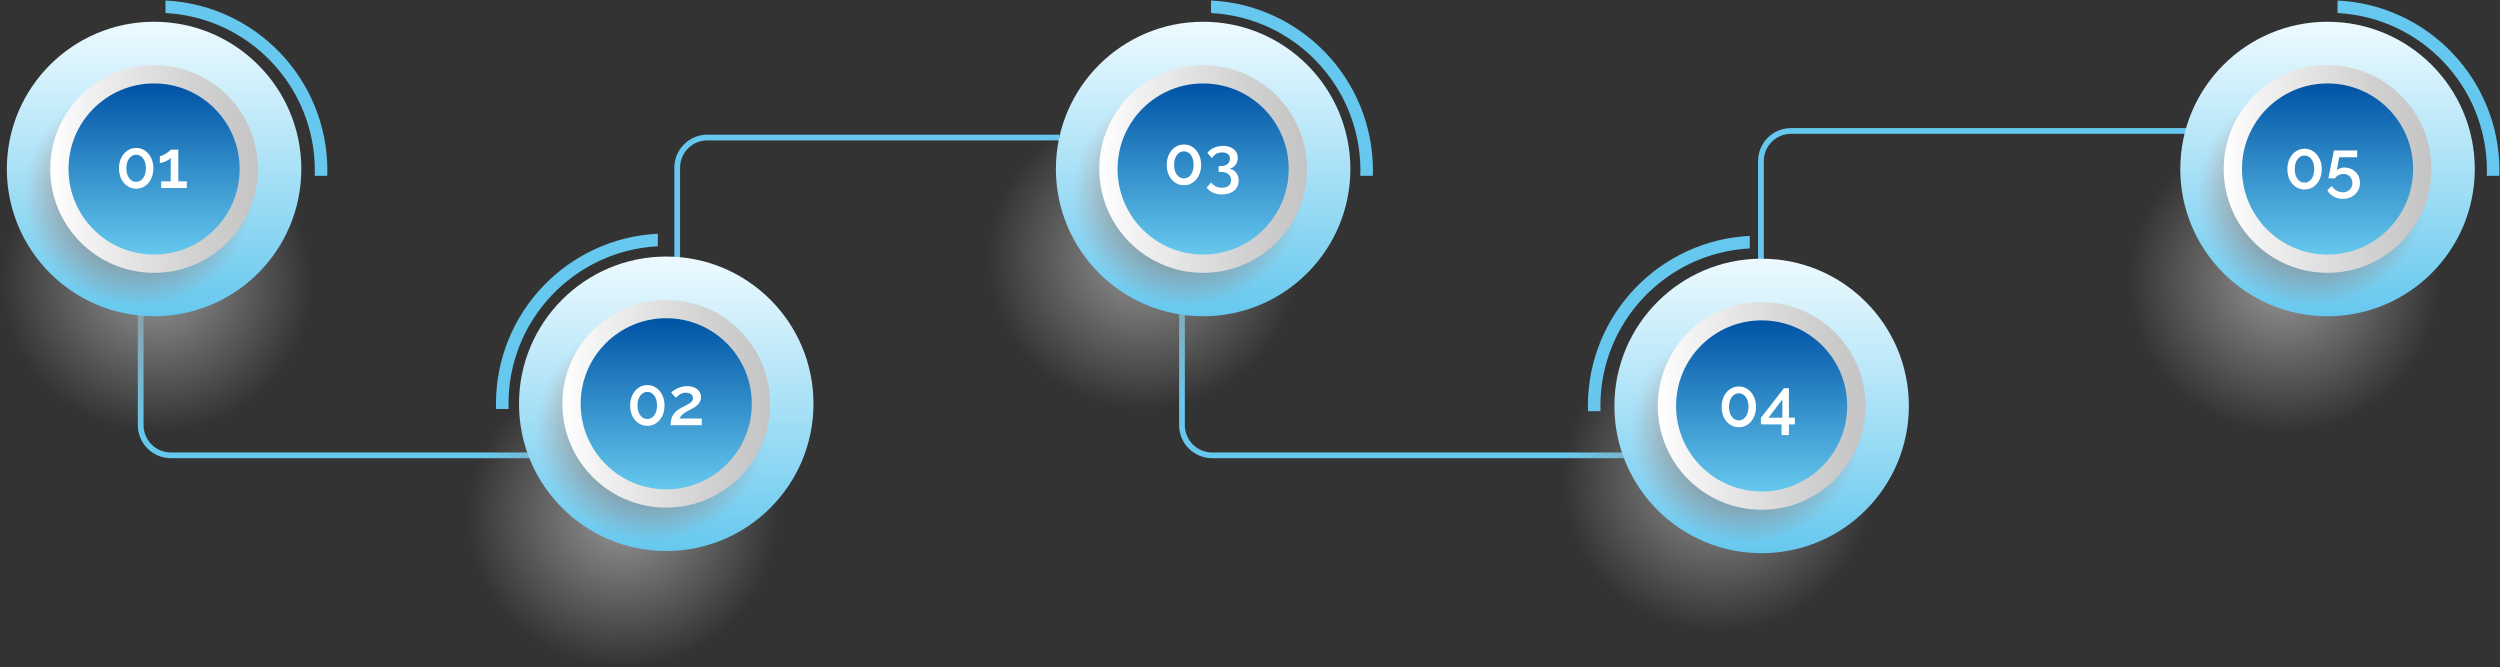 <svg width="1266" height="338" viewBox="0 0 1266 338" fill="none" xmlns="http://www.w3.org/2000/svg">
<rect x="0" y="0" width="1266" height="338" fill="#333333" stroke="none"/>
<path d="M284.785 232.023H86.501C77.291 232.023 69.797 224.53 69.797 215.319V145.348H72.702V215.319C72.702 222.926 78.892 229.117 86.501 229.117H284.785V232.023Z" fill="#66C8EE"/>
<path d="M344.39 154.867H341.484V84.894C341.484 75.685 348.977 68.19 358.187 68.19H536.471V71.096H358.187C350.579 71.096 344.39 77.285 344.39 84.894V154.867Z" fill="#66C8EE"/>
<path d="M845.089 232.023H613.806C604.596 232.023 597.102 224.53 597.102 215.319V145.348H600.007V215.319C600.007 222.926 606.197 229.117 613.806 229.117H845.089V232.023Z" fill="#66C8EE"/>
<path d="M893.187 151.536H890.281V81.563C890.281 72.354 897.774 64.859 906.985 64.859H1108.27V67.765H906.985C899.378 67.765 893.187 73.954 893.187 81.563V151.536Z" fill="#66C8EE"/>
<path d="M79.231 219.016C122.867 219.016 158.242 184.661 158.242 142.282C158.242 99.904 122.867 65.549 79.231 65.549C35.593 65.549 0.219 99.904 0.219 142.282C0.219 184.661 35.593 219.016 79.231 219.016Z" fill="url(#paint0_radial_2009_128)"/>
<path d="M159.368 89.022C159.397 88.138 159.436 87.256 159.436 86.366C159.436 43.673 125.942 8.806 83.797 6.601V0.256C129.443 2.467 165.775 40.172 165.775 86.366C165.775 87.257 165.736 88.138 165.708 89.022H159.368Z" fill="#66C8EE"/>
<path d="M78.024 160.147C119.204 160.147 152.588 126.764 152.588 85.584C152.588 44.404 119.204 11.021 78.024 11.021C36.844 11.021 3.461 44.404 3.461 85.584C3.461 126.764 36.844 160.147 78.024 160.147Z" fill="url(#paint1_linear_2009_128)"/>
<path d="M70.243 154.853C102.211 154.853 128.126 129.685 128.126 98.638C128.126 67.592 102.211 42.424 70.243 42.424C38.275 42.424 12.359 67.592 12.359 98.638C12.359 129.685 38.275 154.853 70.243 154.853Z" fill="url(#paint2_radial_2009_128)"/>
<path d="M78.026 138.165C107.066 138.165 130.607 114.624 130.607 85.584C130.607 56.544 107.066 33.003 78.026 33.003C48.987 33.003 25.445 56.544 25.445 85.584C25.445 114.624 48.987 138.165 78.026 138.165Z" fill="url(#paint3_linear_2009_128)"/>
<path d="M78.025 128.914C101.955 128.914 121.354 109.514 121.354 85.584C121.354 61.654 101.955 42.255 78.025 42.255C54.094 42.255 34.695 61.654 34.695 85.584C34.695 109.514 54.094 128.914 78.025 128.914Z" fill="url(#paint4_linear_2009_128)"/>
<path d="M257.571 207.13C257.542 206.246 257.503 205.364 257.503 204.475C257.503 161.782 290.998 126.914 333.143 124.709V118.364C287.496 120.575 251.164 158.28 251.164 204.475C251.164 205.366 251.204 206.246 251.232 207.13H257.571Z" fill="#66C8EE"/>
<path d="M315.312 337.906C358.949 337.906 394.324 303.552 394.324 261.173C394.324 218.795 358.949 184.44 315.312 184.44C271.676 184.44 236.301 218.795 236.301 261.173C236.301 303.552 271.676 337.906 315.312 337.906Z" fill="url(#paint5_radial_2009_128)"/>
<path d="M337.384 279.038C378.564 279.038 411.947 245.654 411.947 204.474C411.947 163.294 378.564 129.911 337.384 129.911C296.203 129.911 262.82 163.294 262.82 204.474C262.82 245.654 296.203 279.038 337.384 279.038Z" fill="url(#paint6_linear_2009_128)"/>
<path d="M329.598 273.743C361.566 273.743 387.481 248.575 387.481 217.529C387.481 186.482 361.566 161.314 329.598 161.314C297.63 161.314 271.715 186.482 271.715 217.529C271.715 248.575 297.63 273.743 329.598 273.743Z" fill="url(#paint7_radial_2009_128)"/>
<path d="M337.378 257.055C366.418 257.055 389.959 233.514 389.959 204.474C389.959 175.435 366.418 151.893 337.378 151.893C308.338 151.893 284.797 175.435 284.797 204.474C284.797 233.514 308.338 257.055 337.378 257.055Z" fill="url(#paint8_linear_2009_128)"/>
<path d="M337.376 247.804C361.306 247.804 380.706 228.404 380.706 204.474C380.706 180.544 361.306 161.145 337.376 161.145C313.446 161.145 294.047 180.544 294.047 204.474C294.047 228.404 313.446 247.804 337.376 247.804Z" fill="url(#paint9_linear_2009_128)"/>
<path d="M336.521 205.345C336.521 207.339 336.136 209.119 335.365 210.683C334.617 212.224 333.586 213.437 332.271 214.321C330.979 215.205 329.494 215.647 327.817 215.647C326.162 215.647 324.678 215.205 323.363 214.321C322.048 213.437 321.006 212.224 320.235 210.683C319.487 209.119 319.113 207.339 319.113 205.345C319.113 203.35 319.487 201.582 320.235 200.041C321.006 198.477 322.048 197.253 323.363 196.369C324.678 195.462 326.162 195.009 327.817 195.009C329.494 195.009 330.979 195.462 332.271 196.369C333.586 197.253 334.617 198.477 335.365 200.041C336.136 201.582 336.521 203.35 336.521 205.345ZM332.713 205.345C332.713 203.985 332.509 202.795 332.101 201.775C331.693 200.732 331.115 199.927 330.367 199.361C329.619 198.771 328.769 198.477 327.817 198.477C326.842 198.477 325.981 198.771 325.233 199.361C324.485 199.927 323.896 200.732 323.465 201.775C323.057 202.795 322.853 203.985 322.853 205.345C322.853 206.705 323.057 207.895 323.465 208.915C323.896 209.935 324.485 210.739 325.233 211.329C325.981 211.895 326.842 212.179 327.817 212.179C328.769 212.179 329.608 211.895 330.333 211.329C331.081 210.739 331.659 209.935 332.067 208.915C332.498 207.895 332.713 206.705 332.713 205.345ZM339.624 215.307C339.624 214.355 339.703 213.482 339.862 212.689C340.02 211.873 340.292 211.102 340.678 210.377C341.086 209.651 341.641 208.971 342.344 208.337C343.069 207.679 343.987 207.056 345.098 206.467C345.891 206.013 346.639 205.617 347.342 205.277C348.044 204.914 348.668 204.563 349.212 204.223C349.756 203.86 350.175 203.475 350.47 203.067C350.787 202.659 350.946 202.194 350.946 201.673C350.946 201.174 350.81 200.709 350.538 200.279C350.266 199.848 349.858 199.508 349.314 199.259C348.77 198.987 348.112 198.851 347.342 198.851C346.73 198.851 346.163 198.93 345.642 199.089C345.143 199.247 344.678 199.463 344.248 199.735C343.84 199.984 343.466 200.267 343.126 200.585C342.786 200.879 342.491 201.174 342.242 201.469L339.896 198.783C340.122 198.511 340.474 198.205 340.95 197.865C341.448 197.502 342.038 197.151 342.718 196.811C343.42 196.448 344.214 196.153 345.098 195.927C345.982 195.677 346.945 195.553 347.988 195.553C349.461 195.553 350.719 195.802 351.762 196.301C352.804 196.777 353.598 197.445 354.142 198.307C354.708 199.145 354.992 200.097 354.992 201.163C354.992 202.001 354.822 202.738 354.482 203.373C354.164 204.007 353.745 204.574 353.224 205.073C352.702 205.549 352.147 205.968 351.558 206.331C350.991 206.671 350.458 206.977 349.96 207.249C349.076 207.679 348.305 208.076 347.648 208.439C347.013 208.801 346.469 209.164 346.016 209.527C345.562 209.867 345.188 210.229 344.894 210.615C344.599 210.977 344.35 211.419 344.146 211.941H355.366V215.307H339.624Z" fill="white"/>
<path d="M688.845 89.022C688.874 88.138 688.913 87.256 688.913 86.366C688.913 43.673 655.418 8.806 613.273 6.601V0.256C658.92 2.467 695.252 40.172 695.252 86.366C695.252 87.257 695.212 88.138 695.184 89.022H688.845Z" fill="#66C8EE"/>
<path d="M578.887 207.378C622.524 207.378 657.898 173.024 657.898 130.645C657.898 88.267 622.524 53.912 578.887 53.912C535.25 53.912 499.875 88.267 499.875 130.645C499.875 173.024 535.25 207.378 578.887 207.378Z" fill="url(#paint10_radial_2009_128)"/>
<path d="M609.266 160.148C650.447 160.148 683.83 126.764 683.83 85.584C683.83 44.404 650.447 11.021 609.266 11.021C568.086 11.021 534.703 44.404 534.703 85.584C534.703 126.764 568.086 160.148 609.266 160.148Z" fill="url(#paint11_linear_2009_128)"/>
<path d="M601.485 154.853C633.453 154.853 659.368 129.685 659.368 98.638C659.368 67.592 633.453 42.424 601.485 42.424C569.517 42.424 543.602 67.592 543.602 98.638C543.602 129.685 569.517 154.853 601.485 154.853Z" fill="url(#paint12_radial_2009_128)"/>
<path d="M609.269 138.165C638.308 138.165 661.85 114.624 661.85 85.584C661.85 56.544 638.308 33.003 609.269 33.003C580.229 33.003 556.688 56.544 556.688 85.584C556.688 114.624 580.229 138.165 609.269 138.165Z" fill="url(#paint13_linear_2009_128)"/>
<path d="M609.267 128.914C633.197 128.914 652.596 109.514 652.596 85.584C652.596 61.654 633.197 42.255 609.267 42.255C585.337 42.255 565.938 61.654 565.938 85.584C565.938 109.514 585.337 128.914 609.267 128.914Z" fill="url(#paint14_linear_2009_128)"/>
<path d="M608.247 83.505C608.247 85.5 607.862 87.279 607.091 88.844C606.343 90.385 605.312 91.597 603.997 92.481C602.705 93.365 601.221 93.808 599.543 93.808C597.889 93.808 596.404 93.365 595.089 92.481C593.775 91.597 592.732 90.385 591.961 88.844C591.213 87.279 590.839 85.5 590.839 83.505C590.839 81.511 591.213 79.743 591.961 78.201C592.732 76.638 593.775 75.413 595.089 74.529C596.404 73.623 597.889 73.169 599.543 73.169C601.221 73.169 602.705 73.623 603.997 74.529C605.312 75.413 606.343 76.638 607.091 78.201C607.862 79.743 608.247 81.511 608.247 83.505ZM604.439 83.505C604.439 82.145 604.235 80.956 603.827 79.936C603.419 78.893 602.841 78.088 602.093 77.522C601.345 76.932 600.495 76.638 599.543 76.638C598.569 76.638 597.707 76.932 596.959 77.522C596.211 78.088 595.622 78.893 595.191 79.936C594.783 80.956 594.579 82.145 594.579 83.505C594.579 84.865 594.783 86.055 595.191 87.076C595.622 88.096 596.211 88.9 596.959 89.49C597.707 90.056 598.569 90.34 599.543 90.34C600.495 90.34 601.334 90.056 602.059 89.49C602.807 88.9 603.385 88.096 603.793 87.076C604.224 86.055 604.439 84.865 604.439 83.505ZM622.536 85.444C623.488 85.602 624.316 85.965 625.018 86.531C625.744 87.076 626.299 87.778 626.684 88.639C627.07 89.478 627.262 90.43 627.262 91.496C627.262 92.901 626.911 94.125 626.208 95.168C625.528 96.21 624.554 97.015 623.284 97.582C622.015 98.171 620.519 98.466 618.796 98.466C617.074 98.466 615.555 98.159 614.24 97.547C612.926 96.958 611.872 96.097 611.078 94.963L613.356 92.379C613.9 93.195 614.603 93.841 615.464 94.317C616.326 94.816 617.414 95.066 618.728 95.066C620.202 95.066 621.346 94.748 622.162 94.114C622.978 93.479 623.386 92.527 623.386 91.257C623.386 89.943 622.933 88.912 622.026 88.163C621.142 87.415 619.805 87.041 618.014 87.041H617.096V84.118H618.116C619.635 84.118 620.802 83.766 621.618 83.064C622.434 82.338 622.842 81.431 622.842 80.344C622.842 79.618 622.672 79.029 622.332 78.576C622.015 78.1 621.562 77.748 620.972 77.522C620.383 77.295 619.703 77.181 618.932 77.181C617.776 77.181 616.756 77.431 615.872 77.93C614.988 78.428 614.286 79.142 613.764 80.072L611.418 77.522C611.872 76.796 612.495 76.162 613.288 75.618C614.082 75.073 614.988 74.654 616.008 74.359C617.051 74.042 618.15 73.883 619.306 73.883C620.802 73.883 622.117 74.133 623.25 74.632C624.384 75.13 625.256 75.833 625.868 76.74C626.503 77.646 626.82 78.712 626.82 79.936C626.82 80.82 626.65 81.658 626.31 82.451C625.97 83.222 625.472 83.879 624.814 84.424C624.157 84.945 623.398 85.285 622.536 85.444Z" fill="white"/>
<path d="M1259.3 89.022C1259.33 88.138 1259.37 87.256 1259.37 86.366C1259.37 43.673 1225.87 8.806 1183.73 6.601V0.256C1229.37 2.467 1265.71 40.172 1265.71 86.366C1265.71 87.257 1265.67 88.138 1265.64 89.022H1259.3Z" fill="#66C8EE"/>
<path d="M1156.6 219.016C1200.23 219.016 1235.61 184.661 1235.61 142.282C1235.61 99.904 1200.23 65.549 1156.6 65.549C1112.96 65.549 1077.59 99.904 1077.59 142.282C1077.59 184.661 1112.96 219.016 1156.6 219.016Z" fill="url(#paint15_radial_2009_128)"/>
<path d="M1178.66 160.147C1219.85 160.147 1253.23 126.764 1253.23 85.584C1253.23 44.404 1219.85 11.021 1178.66 11.021C1137.48 11.021 1104.1 44.404 1104.1 85.584C1104.1 126.764 1137.48 160.147 1178.66 160.147Z" fill="url(#paint16_linear_2009_128)"/>
<path d="M1170.88 154.852C1202.85 154.852 1228.77 129.684 1228.77 98.638C1228.77 67.592 1202.85 42.424 1170.88 42.424C1138.92 42.424 1113 67.592 1113 98.638C1113 129.684 1138.92 154.852 1170.88 154.852Z" fill="url(#paint17_radial_2009_128)"/>
<path d="M1178.67 138.165C1207.71 138.165 1231.25 114.624 1231.25 85.584C1231.25 56.544 1207.71 33.003 1178.67 33.003C1149.63 33.003 1126.09 56.544 1126.09 85.584C1126.09 114.624 1149.63 138.165 1178.67 138.165Z" fill="url(#paint18_linear_2009_128)"/>
<path d="M1178.67 128.914C1202.6 128.914 1222 109.514 1222 85.584C1222 61.654 1202.6 42.255 1178.67 42.255C1154.74 42.255 1135.34 61.654 1135.34 85.584C1135.34 109.514 1154.74 128.914 1178.67 128.914Z" fill="url(#paint19_linear_2009_128)"/>
<path d="M1175.74 85.654C1175.74 87.649 1175.35 89.428 1174.58 90.992C1173.84 92.534 1172.8 93.746 1171.49 94.63C1170.2 95.514 1168.71 95.956 1167.04 95.956C1165.38 95.956 1163.9 95.514 1162.58 94.63C1161.27 93.746 1160.22 92.534 1159.45 90.992C1158.71 89.428 1158.33 87.649 1158.33 85.654C1158.33 83.659 1158.71 81.891 1159.45 80.35C1160.22 78.786 1161.27 77.562 1162.58 76.678C1163.9 75.772 1165.38 75.318 1167.04 75.318C1168.71 75.318 1170.2 75.772 1171.49 76.678C1172.8 77.562 1173.84 78.786 1174.58 80.35C1175.35 81.891 1175.74 83.659 1175.74 85.654ZM1171.93 85.654C1171.93 84.294 1171.73 83.104 1171.32 82.084C1170.91 81.041 1170.33 80.237 1169.59 79.67C1168.84 79.081 1167.99 78.786 1167.04 78.786C1166.06 78.786 1165.2 79.081 1164.45 79.67C1163.7 80.237 1163.11 81.041 1162.68 82.084C1162.28 83.104 1162.07 84.294 1162.07 85.654C1162.07 87.014 1162.28 88.204 1162.68 89.224C1163.11 90.244 1163.7 91.049 1164.45 91.638C1165.2 92.205 1166.06 92.488 1167.04 92.488C1167.99 92.488 1168.83 92.205 1169.55 91.638C1170.3 91.049 1170.88 90.244 1171.29 89.224C1171.72 88.204 1171.93 87.014 1171.93 85.654ZM1186.39 100.682C1184.65 100.682 1183.08 100.286 1181.7 99.492C1180.32 98.722 1179.26 97.668 1178.54 96.33L1180.78 94.188C1181.42 95.163 1182.23 95.933 1183.23 96.5C1184.23 97.09 1185.29 97.384 1186.42 97.384C1187.35 97.384 1188.18 97.18 1188.91 96.772C1189.63 96.387 1190.2 95.843 1190.61 95.14C1191.04 94.415 1191.25 93.588 1191.25 92.658C1191.25 91.751 1191.05 90.958 1190.64 90.278C1190.23 89.576 1189.69 89.043 1189.01 88.68C1188.33 88.295 1187.55 88.102 1186.66 88.102C1185.8 88.102 1185 88.295 1184.25 88.68C1183.5 89.066 1182.89 89.609 1182.41 90.312H1179.11L1181.87 76.202H1193.67V79.636H1184.59L1183.36 86.232C1183.75 85.824 1184.27 85.496 1184.93 85.246C1185.59 84.974 1186.33 84.838 1187.17 84.838C1188.69 84.838 1190.04 85.178 1191.22 85.858C1192.42 86.516 1193.36 87.422 1194.04 88.578C1194.74 89.734 1195.09 91.072 1195.09 92.59C1195.09 94.2 1194.71 95.605 1193.94 96.806C1193.17 98.03 1192.13 98.982 1190.81 99.662C1189.5 100.342 1188.02 100.682 1186.39 100.682Z" fill="white"/>
<path d="M810.516 208.222C810.487 207.338 810.449 206.457 810.449 205.567C810.449 162.874 843.943 128.006 886.088 125.802V119.456C840.441 121.667 804.109 159.372 804.109 205.567C804.109 206.458 804.149 207.338 804.177 208.222H810.516Z" fill="#66C8EE"/>
<path d="M870.105 319.906C913.742 319.906 949.117 285.552 949.117 243.173C949.117 200.795 913.742 166.44 870.105 166.44C826.468 166.44 791.094 200.795 791.094 243.173C791.094 285.552 826.468 319.906 870.105 319.906Z" fill="url(#paint20_radial_2009_128)"/>
<path d="M892.091 280.13C933.271 280.13 966.654 246.747 966.654 205.567C966.654 164.387 933.271 131.003 892.091 131.003C850.91 131.003 817.527 164.387 817.527 205.567C817.527 246.747 850.91 280.13 892.091 280.13Z" fill="url(#paint21_linear_2009_128)"/>
<path d="M884.309 274.835C916.277 274.835 942.192 249.667 942.192 218.621C942.192 187.575 916.277 162.407 884.309 162.407C852.341 162.407 826.426 187.575 826.426 218.621C826.426 249.667 852.341 274.835 884.309 274.835Z" fill="url(#paint22_radial_2009_128)"/>
<path d="M892.089 258.148C921.129 258.148 944.67 234.607 944.67 205.567C944.67 176.527 921.129 152.986 892.089 152.986C863.049 152.986 839.508 176.527 839.508 205.567C839.508 234.607 863.049 258.148 892.089 258.148Z" fill="url(#paint23_linear_2009_128)"/>
<path d="M892.091 248.896C916.021 248.896 935.42 229.497 935.42 205.567C935.42 181.637 916.021 162.238 892.091 162.238C868.161 162.238 848.762 181.637 848.762 205.567C848.762 229.497 868.161 248.896 892.091 248.896Z" fill="url(#paint24_linear_2009_128)"/>
<path d="M889.244 206.051C889.244 208.045 888.858 209.825 888.088 211.389C887.34 212.93 886.308 214.143 884.994 215.027C883.702 215.911 882.217 216.353 880.54 216.353C878.885 216.353 877.4 215.911 876.086 215.027C874.771 214.143 873.728 212.93 872.958 211.389C872.21 209.825 871.836 208.045 871.836 206.051C871.836 204.056 872.21 202.288 872.958 200.747C873.728 199.183 874.771 197.959 876.086 197.075C877.4 196.168 878.885 195.715 880.54 195.715C882.217 195.715 883.702 196.168 884.994 197.075C886.308 197.959 887.34 199.183 888.088 200.747C888.858 202.288 889.244 204.056 889.244 206.051ZM885.436 206.051C885.436 204.691 885.232 203.501 884.824 202.481C884.416 201.438 883.838 200.633 883.09 200.067C882.342 199.477 881.492 199.183 880.54 199.183C879.565 199.183 878.704 199.477 877.956 200.067C877.208 200.633 876.618 201.438 876.188 202.481C875.78 203.501 875.576 204.691 875.576 206.051C875.576 207.411 875.78 208.601 876.188 209.621C876.618 210.641 877.208 211.445 877.956 212.035C878.704 212.601 879.565 212.885 880.54 212.885C881.492 212.885 882.33 212.601 883.056 212.035C883.804 211.445 884.382 210.641 884.79 209.621C885.22 208.601 885.436 207.411 885.436 206.051ZM902.172 220.331V214.925H891.734V211.593L903.362 196.599H905.912V211.525H908.904V214.925H905.912V220.331H902.172ZM895.542 211.525H902.58V202.311L895.542 211.525Z" fill="white"/>
<path d="M77.669 85.241C77.669 87.236 77.284 89.015 76.513 90.579C75.765 92.12 74.734 93.333 73.419 94.217C72.127 95.101 70.643 95.543 68.965 95.543C67.311 95.543 65.826 95.101 64.511 94.217C63.197 93.333 62.154 92.12 61.383 90.579C60.635 89.015 60.261 87.236 60.261 85.241C60.261 83.246 60.635 81.478 61.383 79.937C62.154 78.373 63.197 77.149 64.511 76.265C65.826 75.358 67.311 74.905 68.965 74.905C70.643 74.905 72.127 75.358 73.419 76.265C74.734 77.149 75.765 78.373 76.513 79.937C77.284 81.478 77.669 83.246 77.669 85.241ZM73.861 85.241C73.861 83.881 73.657 82.691 73.249 81.671C72.841 80.628 72.263 79.823 71.515 79.257C70.767 78.668 69.917 78.373 68.965 78.373C67.991 78.373 67.129 78.668 66.381 79.257C65.633 79.823 65.044 80.628 64.613 81.671C64.205 82.691 64.001 83.881 64.001 85.241C64.001 86.601 64.205 87.791 64.613 88.811C65.044 89.831 65.633 90.635 66.381 91.225C67.129 91.791 67.991 92.075 68.965 92.075C69.917 92.075 70.756 91.791 71.481 91.225C72.229 90.635 72.807 89.831 73.215 88.811C73.646 87.791 73.861 86.601 73.861 85.241ZM94.61 91.837V95.203H81.622V91.837H86.45V79.971C86.246 80.243 85.929 80.526 85.498 80.821C85.067 81.115 84.58 81.399 84.036 81.671C83.515 81.92 82.982 82.124 82.438 82.283C81.894 82.442 81.395 82.521 80.942 82.521V79.019C81.395 79.019 81.917 78.883 82.506 78.611C83.095 78.339 83.673 78.022 84.24 77.659C84.829 77.273 85.328 76.911 85.736 76.571C86.144 76.208 86.382 75.948 86.45 75.789H90.292V91.837H94.61Z" fill="white"/>
<defs>
<radialGradient id="paint0_radial_2009_128" cx="0" cy="0" r="1" gradientUnits="userSpaceOnUse" gradientTransform="translate(79.231 142.282) scale(79.014 76.731)">
<stop stop-color="#969696"/>
<stop offset="1" stop-color="#969696" stop-opacity="0"/>
</radialGradient>
<linearGradient id="paint1_linear_2009_128" x1="78.024" y1="11.021" x2="78.024" y2="160.147" gradientUnits="userSpaceOnUse">
<stop stop-color="#EDFAFF"/>
<stop offset="1" stop-color="#66C8EE"/>
</linearGradient>
<radialGradient id="paint2_radial_2009_128" cx="0" cy="0" r="1" gradientUnits="userSpaceOnUse" gradientTransform="translate(70.243 98.638) scale(57.885 56.212)">
<stop stop-color="#6B4D36"/>
<stop offset="0.208" stop-color="#704D36" stop-opacity="0.792"/>
<stop offset="0.453" stop-color="#7E4D36" stop-opacity="0.547"/>
<stop offset="0.716" stop-color="#964D36" stop-opacity="0.284"/>
<stop offset="0.991" stop-color="#B74D36" stop-opacity="0.01"/>
<stop offset="1" stop-color="#B84D36" stop-opacity="0"/>
</radialGradient>
<linearGradient id="paint3_linear_2009_128" x1="25.445" y1="85.584" x2="130.608" y2="85.584" gradientUnits="userSpaceOnUse">
<stop stop-color="white"/>
<stop offset="0.175" stop-color="#F2F2F2"/>
<stop offset="0.709" stop-color="#D1D1D1"/>
<stop offset="1" stop-color="#C4C4C4"/>
</linearGradient>
<linearGradient id="paint4_linear_2009_128" x1="78.025" y1="42.255" x2="78.025" y2="128.914" gradientUnits="userSpaceOnUse">
<stop stop-color="#0053A5"/>
<stop offset="1" stop-color="#66C8EE"/>
</linearGradient>
<radialGradient id="paint5_radial_2009_128" cx="0" cy="0" r="1" gradientUnits="userSpaceOnUse" gradientTransform="translate(315.312 261.173) scale(79.014 76.731)">
<stop stop-color="#969696"/>
<stop offset="1" stop-color="#969696" stop-opacity="0"/>
</radialGradient>
<linearGradient id="paint6_linear_2009_128" x1="337.384" y1="129.911" x2="337.384" y2="279.038" gradientUnits="userSpaceOnUse">
<stop stop-color="#EDFAFF"/>
<stop offset="1" stop-color="#66C8EE"/>
</linearGradient>
<radialGradient id="paint7_radial_2009_128" cx="0" cy="0" r="1" gradientUnits="userSpaceOnUse" gradientTransform="translate(329.599 217.528) scale(57.885 56.212)">
<stop stop-color="#6B4D36"/>
<stop offset="0.208" stop-color="#704D36" stop-opacity="0.792"/>
<stop offset="0.453" stop-color="#7E4D36" stop-opacity="0.547"/>
<stop offset="0.716" stop-color="#964D36" stop-opacity="0.284"/>
<stop offset="0.991" stop-color="#B74D36" stop-opacity="0.01"/>
<stop offset="1" stop-color="#B84D36" stop-opacity="0"/>
</radialGradient>
<linearGradient id="paint8_linear_2009_128" x1="284.797" y1="204.474" x2="389.96" y2="204.474" gradientUnits="userSpaceOnUse">
<stop stop-color="white"/>
<stop offset="0.175" stop-color="#F2F2F2"/>
<stop offset="0.709" stop-color="#D1D1D1"/>
<stop offset="1" stop-color="#C4C4C4"/>
</linearGradient>
<linearGradient id="paint9_linear_2009_128" x1="337.376" y1="161.145" x2="337.376" y2="247.804" gradientUnits="userSpaceOnUse">
<stop stop-color="#0053A5"/>
<stop offset="1" stop-color="#66C8EE"/>
</linearGradient>
<radialGradient id="paint10_radial_2009_128" cx="0" cy="0" r="1" gradientUnits="userSpaceOnUse" gradientTransform="translate(578.887 130.645) scale(79.014 76.731)">
<stop stop-color="#969696"/>
<stop offset="1" stop-color="#969696" stop-opacity="0"/>
</radialGradient>
<linearGradient id="paint11_linear_2009_128" x1="609.266" y1="11.021" x2="609.266" y2="160.148" gradientUnits="userSpaceOnUse">
<stop stop-color="#EDFAFF"/>
<stop offset="1" stop-color="#66C8EE"/>
</linearGradient>
<radialGradient id="paint12_radial_2009_128" cx="0" cy="0" r="1" gradientUnits="userSpaceOnUse" gradientTransform="translate(601.485 98.638) scale(57.885 56.212)">
<stop stop-color="#6B4D36"/>
<stop offset="0.208" stop-color="#704D36" stop-opacity="0.792"/>
<stop offset="0.453" stop-color="#7E4D36" stop-opacity="0.547"/>
<stop offset="0.716" stop-color="#964D36" stop-opacity="0.284"/>
<stop offset="0.991" stop-color="#B74D36" stop-opacity="0.01"/>
<stop offset="1" stop-color="#B84D36" stop-opacity="0"/>
</radialGradient>
<linearGradient id="paint13_linear_2009_128" x1="556.687" y1="85.584" x2="661.85" y2="85.584" gradientUnits="userSpaceOnUse">
<stop stop-color="white"/>
<stop offset="0.175" stop-color="#F2F2F2"/>
<stop offset="0.709" stop-color="#D1D1D1"/>
<stop offset="1" stop-color="#C4C4C4"/>
</linearGradient>
<linearGradient id="paint14_linear_2009_128" x1="609.267" y1="42.255" x2="609.267" y2="128.914" gradientUnits="userSpaceOnUse">
<stop stop-color="#0053A5"/>
<stop offset="1" stop-color="#66C8EE"/>
</linearGradient>
<radialGradient id="paint15_radial_2009_128" cx="0" cy="0" r="1" gradientUnits="userSpaceOnUse" gradientTransform="translate(1156.6 142.282) scale(79.014 76.731)">
<stop stop-color="#969696"/>
<stop offset="1" stop-color="#969696" stop-opacity="0"/>
</radialGradient>
<linearGradient id="paint16_linear_2009_128" x1="1178.66" y1="11.021" x2="1178.66" y2="160.147" gradientUnits="userSpaceOnUse">
<stop stop-color="#EDFAFF"/>
<stop offset="1" stop-color="#66C8EE"/>
</linearGradient>
<radialGradient id="paint17_radial_2009_128" cx="0" cy="0" r="1" gradientUnits="userSpaceOnUse" gradientTransform="translate(1170.88 98.638) scale(57.885 56.212)">
<stop stop-color="#6B4D36"/>
<stop offset="0.208" stop-color="#704D36" stop-opacity="0.792"/>
<stop offset="0.453" stop-color="#7E4D36" stop-opacity="0.547"/>
<stop offset="0.716" stop-color="#964D36" stop-opacity="0.284"/>
<stop offset="0.991" stop-color="#B74D36" stop-opacity="0.01"/>
<stop offset="1" stop-color="#B84D36" stop-opacity="0"/>
</radialGradient>
<linearGradient id="paint18_linear_2009_128" x1="1126.09" y1="85.584" x2="1231.25" y2="85.584" gradientUnits="userSpaceOnUse">
<stop stop-color="white"/>
<stop offset="0.175" stop-color="#F2F2F2"/>
<stop offset="0.709" stop-color="#D1D1D1"/>
<stop offset="1" stop-color="#C4C4C4"/>
</linearGradient>
<linearGradient id="paint19_linear_2009_128" x1="1178.67" y1="42.255" x2="1178.67" y2="128.914" gradientUnits="userSpaceOnUse">
<stop stop-color="#0053A5"/>
<stop offset="1" stop-color="#66C8EE"/>
</linearGradient>
<radialGradient id="paint20_radial_2009_128" cx="0" cy="0" r="1" gradientUnits="userSpaceOnUse" gradientTransform="translate(870.105 243.173) scale(79.014 76.731)">
<stop stop-color="#969696"/>
<stop offset="1" stop-color="#969696" stop-opacity="0"/>
</radialGradient>
<linearGradient id="paint21_linear_2009_128" x1="892.091" y1="131.003" x2="892.091" y2="280.13" gradientUnits="userSpaceOnUse">
<stop stop-color="#EDFAFF"/>
<stop offset="1" stop-color="#66C8EE"/>
</linearGradient>
<radialGradient id="paint22_radial_2009_128" cx="0" cy="0" r="1" gradientUnits="userSpaceOnUse" gradientTransform="translate(884.309 218.621) scale(57.885 56.212)">
<stop stop-color="#6B4D36"/>
<stop offset="0.208" stop-color="#704D36" stop-opacity="0.792"/>
<stop offset="0.453" stop-color="#7E4D36" stop-opacity="0.547"/>
<stop offset="0.716" stop-color="#964D36" stop-opacity="0.284"/>
<stop offset="0.991" stop-color="#B74D36" stop-opacity="0.01"/>
<stop offset="1" stop-color="#B84D36" stop-opacity="0"/>
</radialGradient>
<linearGradient id="paint23_linear_2009_128" x1="839.508" y1="205.567" x2="944.671" y2="205.567" gradientUnits="userSpaceOnUse">
<stop stop-color="white"/>
<stop offset="0.175" stop-color="#F2F2F2"/>
<stop offset="0.709" stop-color="#D1D1D1"/>
<stop offset="1" stop-color="#C4C4C4"/>
</linearGradient>
<linearGradient id="paint24_linear_2009_128" x1="892.091" y1="162.238" x2="892.091" y2="248.896" gradientUnits="userSpaceOnUse">
<stop stop-color="#0053A5"/>
<stop offset="1" stop-color="#66C8EE"/>
</linearGradient>
</defs>
</svg>

